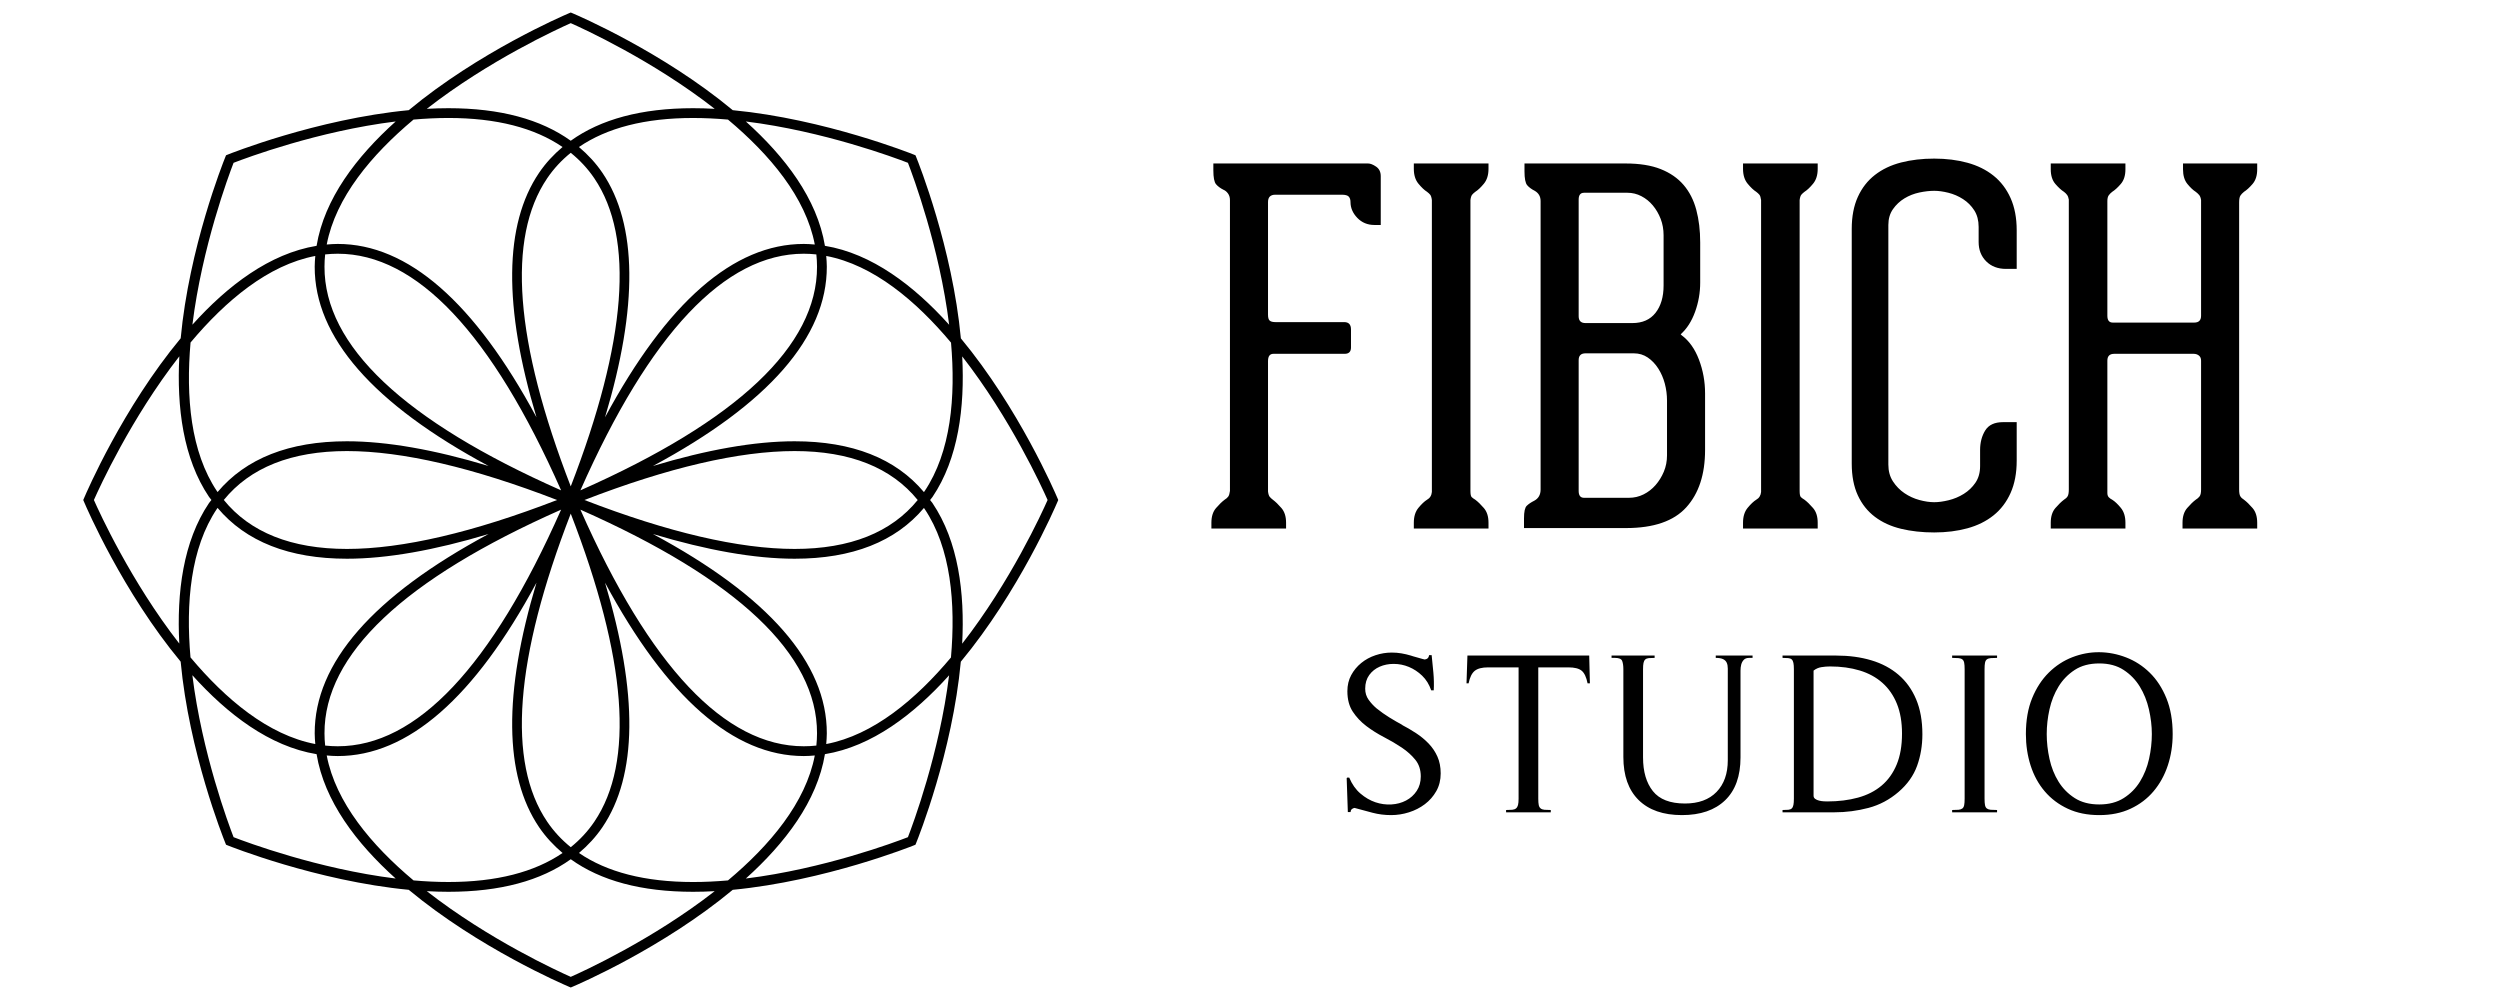 <?xml version="1.0" encoding="UTF-8" standalone="no"?><!-- Generator: Gravit.io --><svg xmlns="http://www.w3.org/2000/svg" xmlns:xlink="http://www.w3.org/1999/xlink" style="isolation:isolate" viewBox="0 0 200 80" width="200pt" height="80pt"><path d=" M 173.814 58.725 L 173.814 58.725 L 173.814 58.725 Q 173.814 57.095 173.314 55.863 L 173.314 55.863 L 173.314 55.863 Q 172.814 54.631 171.98 53.816 L 171.98 53.816 L 171.98 53.816 Q 171.147 53.001 170.091 52.594 L 170.091 52.594 L 170.091 52.594 Q 169.035 52.186 167.942 52.177 L 167.942 52.177 L 167.942 52.177 Q 166.85 52.168 165.794 52.575 L 165.794 52.575 L 165.794 52.575 Q 164.738 52.983 163.904 53.807 L 163.904 53.807 L 163.904 53.807 Q 163.071 54.631 162.571 55.854 L 162.571 55.854 L 162.571 55.854 Q 162.071 57.076 162.071 58.725 L 162.071 58.725 L 162.071 58.725 Q 162.071 60.058 162.45 61.244 L 162.45 61.244 L 162.45 61.244 Q 162.83 62.429 163.58 63.309 L 163.58 63.309 L 163.58 63.309 Q 164.33 64.189 165.423 64.698 L 165.423 64.698 L 165.423 64.698 Q 166.516 65.208 167.942 65.208 L 167.942 65.208 L 167.942 65.208 Q 169.35 65.208 170.443 64.698 L 170.443 64.698 L 170.443 64.698 Q 171.536 64.189 172.286 63.3 L 172.286 63.3 L 172.286 63.3 Q 173.036 62.411 173.425 61.234 L 173.425 61.234 L 173.425 61.234 Q 173.814 60.058 173.814 58.725 Z  M 172.147 58.725 L 172.147 58.725 L 172.147 58.725 Q 172.147 59.706 171.925 60.707 L 171.925 60.707 L 171.925 60.707 Q 171.702 61.707 171.202 62.522 L 171.202 62.522 L 171.202 62.522 Q 170.702 63.337 169.897 63.846 L 169.897 63.846 L 169.897 63.846 Q 169.091 64.356 167.942 64.356 L 167.942 64.356 L 167.942 64.356 Q 166.775 64.356 165.979 63.846 L 165.979 63.846 L 165.979 63.846 Q 165.182 63.337 164.682 62.531 L 164.682 62.531 L 164.682 62.531 Q 164.182 61.725 163.96 60.716 L 163.96 60.716 L 163.96 60.716 Q 163.738 59.706 163.738 58.725 L 163.738 58.725 L 163.738 58.725 Q 163.738 57.743 163.96 56.743 L 163.96 56.743 L 163.96 56.743 Q 164.182 55.742 164.682 54.927 L 164.682 54.927 L 164.682 54.927 Q 165.182 54.112 165.979 53.594 L 165.979 53.594 L 165.979 53.594 Q 166.775 53.075 167.942 53.075 L 167.942 53.075 L 167.942 53.075 Q 169.091 53.075 169.887 53.594 L 169.887 53.594 L 169.887 53.594 Q 170.684 54.112 171.184 54.927 L 171.184 54.927 L 171.184 54.927 Q 171.684 55.742 171.915 56.752 L 171.915 56.752 L 171.915 56.752 Q 172.147 57.761 172.147 58.725 Z  M 108.364 64.633 L 108.364 64.633 L 108.364 64.633 Q 109.105 64.837 109.809 65.022 L 109.809 65.022 L 109.809 65.022 Q 110.513 65.208 111.291 65.208 L 111.291 65.208 L 111.291 65.208 Q 112.013 65.208 112.717 64.985 L 112.717 64.985 L 112.717 64.985 Q 113.421 64.763 113.986 64.337 L 113.986 64.337 L 113.986 64.337 Q 114.551 63.911 114.903 63.29 L 114.903 63.29 L 114.903 63.29 Q 115.255 62.67 115.255 61.874 L 115.255 61.874 L 115.255 61.874 Q 115.255 61.114 114.995 60.531 L 114.995 60.531 L 114.995 60.531 Q 114.736 59.947 114.291 59.484 L 114.291 59.484 L 114.291 59.484 Q 113.847 59.021 113.282 58.651 L 113.282 58.651 L 113.282 58.651 Q 112.717 58.28 112.106 57.965 L 112.106 57.965 L 112.235 58.021 L 112.235 58.021 Q 111.68 57.724 111.142 57.391 L 111.142 57.391 L 111.142 57.391 Q 110.605 57.058 110.124 56.669 L 110.124 56.669 L 110.124 56.669 Q 109.753 56.354 109.485 55.974 L 109.485 55.974 L 109.485 55.974 Q 109.216 55.594 109.216 55.094 L 109.216 55.094 L 109.216 55.094 Q 109.216 54.446 109.54 54.001 L 109.54 54.001 L 109.54 54.001 Q 109.864 53.557 110.374 53.335 L 110.374 53.335 L 110.374 53.335 Q 110.883 53.112 111.494 53.112 L 111.494 53.112 L 111.494 53.112 Q 112.124 53.112 112.708 53.353 L 112.708 53.353 L 112.708 53.353 Q 113.291 53.594 113.773 54.057 L 113.773 54.057 L 113.773 54.057 Q 114.254 54.52 114.495 55.224 L 114.495 55.224 L 114.699 55.224 L 114.699 55.224 Q 114.736 54.539 114.671 53.816 L 114.671 53.816 L 114.671 53.816 Q 114.606 53.094 114.532 52.408 L 114.532 52.408 L 114.328 52.408 L 114.328 52.408 Q 114.291 52.723 113.976 52.76 L 113.976 52.76 L 113.976 52.76 Q 113.958 52.76 113.791 52.714 L 113.791 52.714 L 113.791 52.714 Q 113.625 52.668 113.43 52.612 L 113.43 52.612 L 113.43 52.612 Q 113.236 52.557 113.069 52.51 L 113.069 52.51 L 113.069 52.51 Q 112.902 52.464 112.865 52.445 L 112.865 52.445 L 112.865 52.445 Q 112.495 52.334 112.115 52.269 L 112.115 52.269 L 112.115 52.269 Q 111.735 52.205 111.346 52.205 L 111.346 52.205 L 111.346 52.205 Q 110.679 52.205 110.04 52.418 L 110.04 52.418 L 110.04 52.418 Q 109.401 52.631 108.901 53.038 L 108.901 53.038 L 108.901 53.038 Q 108.401 53.446 108.096 54.011 L 108.096 54.011 L 108.096 54.011 Q 107.79 54.576 107.79 55.298 L 107.79 55.298 L 107.79 55.298 Q 107.79 56.28 108.225 56.937 L 108.225 56.937 L 108.225 56.937 Q 108.66 57.595 109.309 58.086 L 109.309 58.086 L 109.309 58.086 Q 109.957 58.576 110.726 58.975 L 110.726 58.975 L 110.726 58.975 Q 111.494 59.373 112.143 59.808 L 112.143 59.808 L 112.143 59.808 Q 112.791 60.244 113.226 60.781 L 113.226 60.781 L 113.226 60.781 Q 113.662 61.318 113.662 62.114 L 113.662 62.114 L 113.662 62.114 Q 113.662 62.781 113.337 63.272 L 113.337 63.272 L 113.337 63.272 Q 113.013 63.763 112.485 64.041 L 112.485 64.041 L 112.485 64.041 Q 111.957 64.319 111.309 64.356 L 111.309 64.356 L 111.309 64.356 Q 110.661 64.393 110.031 64.18 L 110.031 64.18 L 110.031 64.18 Q 109.401 63.967 108.836 63.485 L 108.836 63.485 L 108.836 63.485 Q 108.271 63.003 107.938 62.207 L 107.938 62.207 L 107.771 62.207 L 107.734 62.262 L 107.827 64.967 L 108.049 64.967 L 108.049 64.967 Q 108.049 64.819 108.142 64.735 L 108.142 64.735 L 108.142 64.735 Q 108.234 64.652 108.364 64.633 Z  M 127.007 54.668 L 127.192 54.668 L 127.137 52.445 L 117.394 52.445 L 117.32 54.668 L 117.487 54.668 L 117.487 54.668 Q 117.635 53.946 117.977 53.668 L 117.977 53.668 L 117.977 53.668 Q 118.32 53.39 119.042 53.39 L 119.042 53.39 L 121.487 53.39 L 121.487 63.892 L 121.487 63.892 Q 121.487 64.226 121.441 64.402 L 121.441 64.402 L 121.441 64.402 Q 121.395 64.578 121.284 64.67 L 121.284 64.67 L 121.284 64.67 Q 121.173 64.763 120.978 64.782 L 120.978 64.782 L 120.978 64.782 Q 120.784 64.8 120.487 64.8 L 120.487 64.8 L 120.487 64.985 L 124.062 64.985 L 124.062 64.8 L 124.062 64.8 Q 123.747 64.8 123.553 64.782 L 123.553 64.782 L 123.553 64.782 Q 123.358 64.763 123.247 64.67 L 123.247 64.67 L 123.247 64.67 Q 123.136 64.578 123.099 64.402 L 123.099 64.402 L 123.099 64.402 Q 123.062 64.226 123.062 63.892 L 123.062 63.892 L 123.062 53.39 L 125.47 53.39 L 125.47 53.39 Q 126.211 53.39 126.535 53.659 L 126.535 53.659 L 126.535 53.659 Q 126.859 53.927 127.007 54.668 L 127.007 54.668 L 127.007 54.668 Z  M 139.927 52.631 L 140.205 52.631 L 140.205 52.445 L 137.26 52.445 L 137.26 52.631 L 137.26 52.631 Q 137.648 52.631 137.852 52.733 L 137.852 52.733 L 137.852 52.733 Q 138.056 52.834 138.139 53.02 L 138.139 53.02 L 138.139 53.02 Q 138.223 53.205 138.223 53.483 L 138.223 53.483 L 138.223 53.483 Q 138.223 53.761 138.223 54.112 L 138.223 54.112 L 138.223 60.818 L 138.223 60.818 Q 138.223 62.429 137.324 63.355 L 137.324 63.355 L 137.324 63.355 Q 136.426 64.281 134.796 64.281 L 134.796 64.281 L 134.796 64.281 Q 133.018 64.281 132.231 63.29 L 132.231 63.29 L 132.231 63.29 Q 131.443 62.3 131.443 60.595 L 131.443 60.595 L 131.443 53.538 L 131.443 53.538 Q 131.443 53.223 131.48 53.038 L 131.48 53.038 L 131.48 53.038 Q 131.517 52.853 131.619 52.76 L 131.619 52.76 L 131.619 52.76 Q 131.721 52.668 131.897 52.649 L 131.897 52.649 L 131.897 52.649 Q 132.073 52.631 132.37 52.631 L 132.37 52.631 L 132.37 52.445 L 128.924 52.445 L 128.924 52.631 L 129.202 52.631 L 129.202 52.631 Q 129.684 52.631 129.776 52.881 L 129.776 52.881 L 129.776 52.881 Q 129.869 53.131 129.869 53.538 L 129.869 53.538 L 129.869 60.558 L 129.869 60.558 Q 129.869 62.8 131.091 64.004 L 131.091 64.004 L 131.091 64.004 Q 132.314 65.208 134.555 65.208 L 134.555 65.208 L 134.555 65.208 Q 136.778 65.208 138.01 64.022 L 138.01 64.022 L 138.01 64.022 Q 139.241 62.837 139.241 60.595 L 139.241 60.595 L 139.241 54.112 L 139.241 54.112 Q 139.241 53.909 139.241 53.649 L 139.241 53.649 L 139.241 53.649 Q 139.241 53.39 139.297 53.168 L 139.297 53.168 L 139.297 53.168 Q 139.353 52.946 139.501 52.788 L 139.501 52.788 L 139.501 52.788 Q 139.649 52.631 139.927 52.631 L 139.927 52.631 L 139.927 52.631 Z  M 142.603 64.8 L 142.603 64.985 L 146.752 64.985 L 146.752 64.985 Q 148.142 64.985 149.475 64.633 L 149.475 64.633 L 149.475 64.633 Q 150.809 64.281 151.883 63.355 L 151.883 63.355 L 151.883 63.355 Q 152.939 62.448 153.365 61.272 L 153.365 61.272 L 153.365 61.272 Q 153.791 60.095 153.791 58.743 L 153.791 58.743 L 153.791 58.743 Q 153.791 57.132 153.291 55.946 L 153.291 55.946 L 153.291 55.946 Q 152.791 54.761 151.883 53.983 L 151.883 53.983 L 151.883 53.983 Q 150.976 53.205 149.707 52.825 L 149.707 52.825 L 149.707 52.825 Q 148.438 52.445 146.901 52.445 L 146.901 52.445 L 142.603 52.445 L 142.603 52.631 L 142.603 52.631 Q 142.881 52.631 143.066 52.649 L 143.066 52.649 L 143.066 52.649 Q 143.252 52.668 143.344 52.76 L 143.344 52.76 L 143.344 52.76 Q 143.437 52.853 143.474 53.038 L 143.474 53.038 L 143.474 53.038 Q 143.511 53.223 143.511 53.538 L 143.511 53.538 L 143.511 63.892 L 143.511 63.892 Q 143.511 64.207 143.474 64.393 L 143.474 64.393 L 143.474 64.393 Q 143.437 64.578 143.344 64.67 L 143.344 64.67 L 143.344 64.67 Q 143.252 64.763 143.066 64.782 L 143.066 64.782 L 143.066 64.782 Q 142.881 64.8 142.603 64.8 L 142.603 64.8 L 142.603 64.8 Z  M 145.085 63.652 L 145.085 53.649 L 145.085 53.649 Q 145.363 53.427 145.715 53.372 L 145.715 53.372 L 145.715 53.372 Q 146.067 53.316 146.4 53.316 L 146.4 53.316 L 146.4 53.316 Q 147.716 53.316 148.781 53.64 L 148.781 53.64 L 148.781 53.64 Q 149.846 53.964 150.596 54.631 L 150.596 54.631 L 150.596 54.631 Q 151.346 55.298 151.754 56.307 L 151.754 56.307 L 151.754 56.307 Q 152.161 57.317 152.161 58.688 L 152.161 58.688 L 152.161 58.688 Q 152.161 60.132 151.735 61.16 L 151.735 61.16 L 151.735 61.16 Q 151.309 62.188 150.531 62.846 L 150.531 62.846 L 150.531 62.846 Q 149.753 63.504 148.642 63.809 L 148.642 63.809 L 148.642 63.809 Q 147.53 64.115 146.178 64.115 L 146.178 64.115 L 146.178 64.115 Q 146.086 64.115 145.9 64.105 L 145.9 64.105 L 145.9 64.105 Q 145.715 64.096 145.53 64.05 L 145.53 64.05 L 145.53 64.05 Q 145.345 64.004 145.215 63.911 L 145.215 63.911 L 145.215 63.911 Q 145.085 63.818 145.085 63.652 L 145.085 63.652 L 145.085 63.652 Z  M 156.171 64.985 L 159.765 64.985 L 159.765 64.8 L 159.765 64.8 Q 159.45 64.8 159.255 64.782 L 159.255 64.782 L 159.255 64.782 Q 159.061 64.763 158.95 64.68 L 158.95 64.68 L 158.95 64.68 Q 158.838 64.596 158.801 64.411 L 158.801 64.411 L 158.801 64.411 Q 158.764 64.226 158.764 63.892 L 158.764 63.892 L 158.764 53.538 L 158.764 53.538 Q 158.764 53.205 158.801 53.02 L 158.801 53.02 L 158.801 53.02 Q 158.838 52.834 158.95 52.751 L 158.95 52.751 L 158.95 52.751 Q 159.061 52.668 159.255 52.649 L 159.255 52.649 L 159.255 52.649 Q 159.45 52.631 159.765 52.631 L 159.765 52.631 L 159.765 52.445 L 156.171 52.445 L 156.171 52.631 L 156.171 52.631 Q 156.486 52.631 156.681 52.649 L 156.681 52.649 L 156.681 52.649 Q 156.875 52.668 156.986 52.751 L 156.986 52.751 L 156.986 52.751 Q 157.097 52.834 157.134 53.02 L 157.134 53.02 L 157.134 53.02 Q 157.171 53.205 157.171 53.538 L 157.171 53.538 L 157.171 63.892 L 157.171 63.892 Q 157.171 64.226 157.134 64.411 L 157.134 64.411 L 157.134 64.411 Q 157.097 64.596 156.986 64.68 L 156.986 64.68 L 156.986 64.68 Q 156.875 64.763 156.681 64.782 L 156.681 64.782 L 156.681 64.782 Q 156.486 64.8 156.171 64.8 L 156.171 64.8 L 156.171 64.985 L 156.171 64.985 Z " fill="rgb(0,0,0)"/><clipPath id="_clipPath_Zj6TENBWsOZospzqsWmvy024rlmEZdKs"><path d=" M 0 0 L 250 0 L 250 80 L 0 80 L 0 0 Z " fill="rgb(255,255,255)"/></clipPath><g clip-path="url(#_clipPath_Zj6TENBWsOZospzqsWmvy024rlmEZdKs)"><path d=" M 76.974 51.495 C 77.19 47.414 76.668 43.317 74.599 40.247 C 74.541 40.161 74.469 40.087 74.408 40.002 C 74.471 39.915 74.543 39.841 74.604 39.751 C 76.67 36.684 77.192 32.59 76.977 28.512 C 80.841 33.47 83.373 39.014 83.808 40 C 83.373 40.987 80.84 46.536 76.974 51.495 Z  M 72.634 66.974 C 71.628 67.365 65.9 69.51 59.667 70.282 C 62.797 67.47 65.377 64.094 65.994 60.333 C 69.746 59.72 73.119 57.147 75.928 54.024 C 75.155 60.26 73.023 65.97 72.634 66.974 Z  M 45.66 78.148 C 44.672 77.711 39.107 75.17 34.143 71.293 C 34.721 71.325 35.299 71.344 35.873 71.344 L 35.874 71.344 C 40.008 71.344 43.271 70.458 45.662 68.739 C 48.051 70.458 51.313 71.344 55.447 71.344 L 55.449 71.344 C 56.022 71.344 56.6 71.326 57.177 71.293 C 52.213 75.17 46.649 77.711 45.66 78.148 Z  M 18.686 66.974 C 18.296 65.97 16.162 60.256 15.388 54.016 C 18.199 57.142 21.572 59.717 25.327 60.333 C 25.943 64.093 28.522 67.469 31.653 70.282 C 25.419 69.509 19.691 67.364 18.686 66.974 Z  M 7.512 40 C 7.948 39.013 10.48 33.464 14.347 28.505 C 14.131 32.585 14.653 36.682 16.721 39.75 C 16.78 39.838 16.852 39.912 16.913 39.997 C 16.85 40.085 16.777 40.16 16.717 40.249 C 14.651 43.316 14.129 47.409 14.344 51.487 C 10.479 46.53 7.948 40.986 7.512 40 Z  M 18.686 13.025 C 19.691 12.635 25.418 10.491 31.654 9.718 C 28.523 12.53 25.943 15.907 25.327 19.666 C 21.574 20.282 18.202 22.853 15.392 25.976 C 16.166 19.74 18.297 14.03 18.686 13.025 Z  M 45.66 1.852 C 46.649 2.289 52.214 4.83 57.177 8.707 C 56.6 8.674 56.021 8.656 55.447 8.656 C 51.313 8.656 48.05 9.542 45.66 11.26 C 43.269 9.542 40.007 8.656 35.873 8.656 C 35.299 8.656 34.721 8.674 34.143 8.706 C 39.107 4.83 44.672 2.289 45.66 1.852 Z  M 63.569 43.915 L 63.567 43.915 C 59.114 43.914 53.454 42.588 46.755 40 C 53.456 37.411 59.116 36.085 63.567 36.085 C 68.016 36.085 71.314 37.412 73.417 40.002 C 71.314 42.588 68.016 43.915 63.569 43.915 Z  M 64.303 59.701 C 57.993 59.701 51.984 53.323 46.432 40.772 C 59.001 46.332 65.38 52.349 65.362 58.668 C 65.361 58.997 65.343 59.322 65.308 59.646 C 64.975 59.683 64.641 59.701 64.303 59.701 Z  M 48.192 66.179 C 50.998 62.04 51.061 55.474 48.402 46.614 C 53.353 55.816 58.686 60.483 64.303 60.484 L 64.304 60.484 C 64.599 60.484 64.891 60.464 65.183 60.438 C 64.463 64.214 61.585 67.628 58.238 70.433 C 57.308 70.514 56.373 70.561 55.449 70.561 L 55.447 70.561 C 51.6 70.56 48.558 69.769 46.318 68.239 C 47.032 67.636 47.665 66.957 48.192 66.179 Z  M 43.777 65.738 C 40.541 60.966 41.183 52.669 45.66 41.089 C 50.139 52.67 50.78 60.967 47.545 65.739 C 47.02 66.513 46.389 67.189 45.661 67.776 C 44.933 67.188 44.301 66.511 43.777 65.738 Z  M 27.018 60.484 L 27.021 60.484 C 32.635 60.484 37.967 55.817 42.919 46.614 C 40.26 55.473 40.323 62.038 43.128 66.178 C 43.657 66.956 44.291 67.635 45.005 68.239 C 42.764 69.769 39.722 70.56 35.874 70.56 L 35.873 70.56 C 34.948 70.56 34.013 70.514 33.081 70.432 C 29.735 67.627 26.857 64.214 26.138 60.438 C 26.43 60.464 26.722 60.484 27.018 60.484 Z  M 25.959 58.668 C 25.941 52.349 32.319 46.332 44.889 40.772 C 39.336 53.324 33.328 59.702 27.021 59.701 L 27.018 59.701 C 26.68 59.701 26.345 59.682 26.012 59.645 C 25.978 59.322 25.959 58.996 25.959 58.668 Z  M 27.753 36.085 C 32.205 36.085 37.865 37.411 44.566 40 C 37.865 42.589 32.206 43.915 27.756 43.915 L 27.754 43.915 C 23.305 43.914 20.007 42.587 17.904 39.997 C 20.007 37.412 23.306 36.085 27.753 36.085 Z  M 27.018 20.298 C 33.327 20.298 39.336 26.676 44.889 39.228 C 32.319 33.667 25.941 27.651 25.959 21.332 C 25.959 21.003 25.978 20.677 26.012 20.353 C 26.345 20.318 26.68 20.298 27.018 20.298 Z  M 43.128 13.821 C 40.322 17.96 40.26 24.527 42.919 33.386 C 37.967 24.183 32.634 19.515 27.018 19.515 C 26.722 19.515 26.43 19.537 26.138 19.561 C 26.857 15.786 29.736 12.372 33.082 9.566 C 34.013 9.486 34.948 9.438 35.873 9.438 C 39.721 9.438 42.763 10.23 45.003 11.761 C 44.289 12.364 43.656 13.043 43.128 13.821 Z  M 47.543 14.261 C 50.779 19.034 50.138 27.33 45.66 38.912 C 41.182 27.329 40.541 19.033 43.776 14.261 C 44.3 13.488 44.932 12.811 45.66 12.224 C 46.387 12.811 47.019 13.488 47.543 14.261 Z  M 64.303 19.515 C 58.686 19.515 53.353 24.183 48.401 33.387 C 51.061 24.527 50.997 17.961 48.191 13.822 C 47.663 13.043 47.03 12.365 46.315 11.761 C 48.557 10.23 51.599 9.439 55.447 9.439 C 56.372 9.439 57.308 9.486 58.239 9.567 C 61.585 12.373 64.464 15.786 65.183 19.561 C 64.891 19.537 64.599 19.515 64.303 19.515 Z  M 65.362 21.332 C 65.38 27.651 59.001 33.667 46.432 39.228 C 51.984 26.676 57.994 20.298 64.303 20.298 C 64.641 20.298 64.975 20.318 65.308 20.353 C 65.343 20.677 65.361 21.003 65.362 21.332 Z  M 17.37 39.314 C 15.237 36.146 14.866 31.724 15.244 27.401 C 18.045 24.062 21.453 21.193 25.223 20.476 C 25.198 20.76 25.177 21.042 25.176 21.329 C 25.16 26.963 29.84 32.312 39.086 37.279 C 34.755 35.975 30.952 35.302 27.753 35.302 C 23.132 35.302 19.667 36.676 17.408 39.362 C 17.396 39.345 17.382 39.331 17.37 39.314 Z  M 17.366 40.687 C 17.379 40.668 17.395 40.652 17.408 40.634 C 19.666 43.322 23.132 44.697 27.753 44.698 L 27.756 44.698 C 30.953 44.698 34.756 44.024 39.085 42.721 C 29.84 47.687 25.16 53.037 25.176 58.671 C 25.177 58.957 25.198 59.24 25.223 59.523 C 21.452 58.805 18.042 55.932 15.239 52.591 C 14.862 48.27 15.233 43.852 17.366 40.687 Z  M 73.95 40.684 C 76.084 43.851 76.455 48.275 76.077 52.599 C 73.275 55.938 69.868 58.807 66.098 59.523 C 66.122 59.241 66.144 58.958 66.145 58.671 C 66.161 53.037 61.48 47.687 52.235 42.721 C 56.564 44.024 60.368 44.697 63.567 44.698 L 63.569 44.698 C 68.189 44.698 71.655 43.324 73.913 40.638 C 73.925 40.654 73.939 40.668 73.95 40.684 Z  M 73.954 39.314 C 73.942 39.333 73.926 39.348 73.913 39.366 C 71.655 36.678 68.189 35.302 63.567 35.302 C 60.369 35.302 56.565 35.975 52.235 37.279 C 61.48 32.312 66.161 26.963 66.145 21.329 C 66.144 21.042 66.122 20.76 66.098 20.476 C 69.868 21.194 73.278 24.067 76.082 27.409 C 76.458 31.729 76.087 36.148 73.954 39.314 Z  M 72.635 13.025 C 73.024 14.03 75.159 19.743 75.932 25.982 C 73.121 22.856 69.748 20.282 65.994 19.666 C 65.377 15.907 62.798 12.531 59.667 9.718 C 65.901 10.491 71.63 12.636 72.635 13.025 Z  M 84.66 40 L 84.596 39.848 C 84.392 39.367 81.501 32.652 76.869 27.068 C 76.195 19.83 73.485 13.032 73.3 12.576 L 73.238 12.423 L 73.084 12.36 C 73.004 12.328 65.995 9.519 58.62 8.814 C 53.031 4.168 46.293 1.268 45.813 1.064 L 45.66 1 L 45.508 1.064 C 45.028 1.268 38.29 4.168 32.701 8.814 C 25.325 9.518 18.317 12.328 18.237 12.36 L 18.083 12.423 L 18.021 12.576 C 17.837 13.032 15.129 19.827 14.455 27.063 C 9.821 32.648 6.928 39.367 6.725 39.848 L 6.66 40 L 6.725 40.153 C 6.928 40.633 9.82 47.348 14.452 52.931 C 15.125 60.169 17.836 66.968 18.021 67.424 L 18.083 67.577 L 18.237 67.64 C 18.317 67.672 25.325 70.481 32.7 71.185 C 38.289 75.832 45.028 78.731 45.508 78.935 L 45.66 79 L 45.813 78.935 C 46.293 78.731 53.03 75.832 58.62 71.185 C 65.995 70.482 73.004 67.672 73.083 67.64 L 73.237 67.577 L 73.299 67.424 C 73.484 66.968 76.191 60.173 76.865 52.937 C 81.5 47.351 84.392 40.633 84.596 40.153 L 84.66 40 Z " fill="rgb(0,0,0)"/></g><path d=" M 109.445 13.078 L 109.445 13.078 L 109.445 13.078 Q 109.719 13.078 110.09 13.332 L 110.09 13.332 L 110.09 13.332 Q 110.46 13.586 110.46 14.093 L 110.46 14.093 L 110.46 17.998 L 109.953 17.998 L 109.953 17.998 Q 109.133 17.998 108.586 17.432 L 108.586 17.432 L 108.586 17.432 Q 108.04 16.865 108.04 16.163 L 108.04 16.163 L 108.04 16.163 Q 108.04 15.889 107.903 15.733 L 107.903 15.733 L 107.903 15.733 Q 107.766 15.577 107.337 15.577 L 107.337 15.577 L 102.027 15.577 L 102.027 15.577 Q 101.441 15.577 101.441 16.163 L 101.441 16.163 L 101.441 25.182 L 101.441 25.182 Q 101.441 25.534 101.578 25.651 L 101.578 25.651 L 101.578 25.651 Q 101.714 25.768 102.027 25.768 L 102.027 25.768 L 107.532 25.768 L 107.532 25.768 Q 108.079 25.768 108.079 26.353 L 108.079 26.353 L 108.079 27.798 L 108.079 27.798 Q 108.079 28.306 107.571 28.306 L 107.571 28.306 L 101.871 28.306 L 101.871 28.306 Q 101.441 28.306 101.441 28.891 L 101.441 28.891 L 101.441 39.317 L 101.441 39.317 Q 101.48 39.629 101.578 39.746 L 101.578 39.746 L 101.578 39.746 Q 101.675 39.863 101.831 39.98 L 101.831 39.98 L 101.831 39.98 Q 102.144 40.215 102.515 40.644 L 102.515 40.644 L 102.515 40.644 Q 102.886 41.074 102.886 41.815 L 102.886 41.815 L 102.886 42.284 L 96.912 42.284 L 96.912 41.815 L 96.912 41.815 Q 96.912 41.074 97.283 40.644 L 97.283 40.644 L 97.283 40.644 Q 97.654 40.215 97.966 39.98 L 97.966 39.98 L 97.966 39.98 Q 98.161 39.863 98.259 39.726 L 98.259 39.726 L 98.259 39.726 Q 98.356 39.59 98.396 39.277 L 98.396 39.277 L 98.396 16.006 L 98.396 16.006 Q 98.396 15.694 98.239 15.479 L 98.239 15.479 L 98.239 15.479 Q 98.083 15.265 97.888 15.187 L 97.888 15.187 L 97.888 15.187 Q 97.497 14.991 97.283 14.738 L 97.283 14.738 L 97.283 14.738 Q 97.068 14.484 97.068 13.625 L 97.068 13.625 L 97.068 13.078 L 109.445 13.078 L 109.445 13.078 Z  M 118.026 39.98 L 118.026 39.98 L 118.026 39.98 Q 118.338 40.215 118.709 40.644 L 118.709 40.644 L 118.709 40.644 Q 119.08 41.074 119.08 41.815 L 119.08 41.815 L 119.08 42.284 L 113.106 42.284 L 113.106 41.815 L 113.106 41.815 Q 113.106 41.074 113.477 40.625 L 113.477 40.625 L 113.477 40.625 Q 113.848 40.176 114.16 39.98 L 114.16 39.98 L 114.16 39.98 Q 114.511 39.785 114.55 39.356 L 114.55 39.356 L 114.55 16.006 L 114.55 16.006 Q 114.511 15.694 114.414 15.577 L 114.414 15.577 L 114.414 15.577 Q 114.316 15.46 114.16 15.343 L 114.16 15.343 L 114.16 15.343 Q 113.848 15.147 113.477 14.698 L 113.477 14.698 L 113.477 14.698 Q 113.106 14.249 113.106 13.508 L 113.106 13.508 L 113.106 13.078 L 113.223 13.078 L 118.963 13.078 L 119.08 13.078 L 119.08 13.508 L 119.08 13.508 Q 119.08 14.249 118.709 14.698 L 118.709 14.698 L 118.709 14.698 Q 118.338 15.147 118.026 15.343 L 118.026 15.343 L 118.026 15.343 Q 117.869 15.46 117.772 15.577 L 117.772 15.577 L 117.772 15.577 Q 117.674 15.694 117.635 16.006 L 117.635 16.006 L 117.635 39.277 L 117.635 39.277 Q 117.635 39.668 117.733 39.766 L 117.733 39.766 L 117.733 39.766 Q 117.83 39.863 118.026 39.98 Z  M 134.454 26.744 L 134.532 26.822 L 134.532 26.822 Q 135.43 27.486 135.918 28.774 L 135.918 28.774 L 135.918 28.774 Q 136.406 30.063 136.406 31.468 L 136.406 31.468 L 136.406 35.998 L 136.406 35.998 Q 136.406 38.926 134.903 40.585 L 134.903 40.585 L 134.903 40.585 Q 133.4 42.245 130.081 42.245 L 130.081 42.245 L 121.92 42.245 L 121.92 41.464 L 121.92 41.464 Q 121.92 40.683 122.135 40.468 L 122.135 40.468 L 122.135 40.468 Q 122.35 40.254 122.74 40.058 L 122.74 40.058 L 122.74 40.058 Q 123.248 39.785 123.248 39.16 L 123.248 39.16 L 123.248 16.085 L 123.248 16.085 Q 123.248 15.538 122.779 15.265 L 122.779 15.265 L 122.779 15.265 Q 122.389 15.069 122.174 14.816 L 122.174 14.816 L 122.174 14.816 Q 121.959 14.562 121.959 13.703 L 121.959 13.703 L 121.959 13.078 L 130.042 13.078 L 130.042 13.078 Q 131.721 13.078 132.853 13.527 L 132.853 13.527 L 132.853 13.527 Q 133.985 13.976 134.688 14.796 L 134.688 14.796 L 134.688 14.796 Q 135.391 15.616 135.703 16.787 L 135.703 16.787 L 135.703 16.787 Q 136.016 17.959 136.016 19.403 L 136.016 19.403 L 136.016 22.605 L 136.016 22.605 Q 136.016 23.816 135.606 24.948 L 135.606 24.948 L 135.606 24.948 Q 135.196 26.08 134.454 26.744 L 134.454 26.744 L 134.454 26.744 Z  M 126.293 15.967 L 126.293 25.299 L 126.293 25.299 Q 126.293 25.846 126.84 25.846 L 126.84 25.846 L 130.588 25.846 L 130.588 25.846 Q 131.799 25.846 132.443 25.026 L 132.443 25.026 L 132.443 25.026 Q 133.087 24.206 133.087 22.839 L 133.087 22.839 L 133.087 18.818 L 133.087 18.818 Q 133.087 18.115 132.853 17.51 L 132.853 17.51 L 132.853 17.51 Q 132.619 16.905 132.228 16.436 L 132.228 16.436 L 132.228 16.436 Q 131.838 15.967 131.311 15.694 L 131.311 15.694 L 131.311 15.694 Q 130.784 15.421 130.198 15.421 L 130.198 15.421 L 126.723 15.421 L 126.723 15.421 Q 126.293 15.421 126.293 15.967 L 126.293 15.967 L 126.293 15.967 Z  M 133.361 36.427 L 133.361 32.054 L 133.361 32.054 Q 133.361 31.351 133.185 30.688 L 133.185 30.688 L 133.185 30.688 Q 133.009 30.024 132.658 29.477 L 132.658 29.477 L 132.658 29.477 Q 132.306 28.93 131.818 28.599 L 131.818 28.599 L 131.818 28.599 Q 131.33 28.267 130.705 28.267 L 130.705 28.267 L 126.84 28.267 L 126.84 28.267 Q 126.293 28.267 126.293 28.813 L 126.293 28.813 L 126.293 39.277 L 126.293 39.277 Q 126.293 39.824 126.723 39.824 L 126.723 39.824 L 130.315 39.824 L 130.315 39.824 Q 130.94 39.824 131.486 39.551 L 131.486 39.551 L 131.486 39.551 Q 132.033 39.277 132.443 38.809 L 132.443 38.809 L 132.443 38.809 Q 132.853 38.34 133.107 37.735 L 133.107 37.735 L 133.107 37.735 Q 133.361 37.13 133.361 36.427 L 133.361 36.427 L 133.361 36.427 Z  M 144.362 39.98 L 144.362 39.98 L 144.362 39.98 Q 144.674 40.215 145.045 40.644 L 145.045 40.644 L 145.045 40.644 Q 145.416 41.074 145.416 41.815 L 145.416 41.815 L 145.416 42.284 L 139.442 42.284 L 139.442 41.815 L 139.442 41.815 Q 139.442 41.074 139.813 40.625 L 139.813 40.625 L 139.813 40.625 Q 140.184 40.176 140.496 39.98 L 140.496 39.98 L 140.496 39.98 Q 140.847 39.785 140.887 39.356 L 140.887 39.356 L 140.887 16.006 L 140.887 16.006 Q 140.847 15.694 140.75 15.577 L 140.75 15.577 L 140.75 15.577 Q 140.652 15.46 140.496 15.343 L 140.496 15.343 L 140.496 15.343 Q 140.184 15.147 139.813 14.698 L 139.813 14.698 L 139.813 14.698 Q 139.442 14.249 139.442 13.508 L 139.442 13.508 L 139.442 13.078 L 139.559 13.078 L 145.299 13.078 L 145.416 13.078 L 145.416 13.508 L 145.416 13.508 Q 145.416 14.249 145.045 14.698 L 145.045 14.698 L 145.045 14.698 Q 144.674 15.147 144.362 15.343 L 144.362 15.343 L 144.362 15.343 Q 144.205 15.46 144.108 15.577 L 144.108 15.577 L 144.108 15.577 Q 144.01 15.694 143.971 16.006 L 143.971 16.006 L 143.971 39.277 L 143.971 39.277 Q 143.971 39.668 144.069 39.766 L 144.069 39.766 L 144.069 39.766 Q 144.166 39.863 144.362 39.98 Z  M 154.738 42.596 L 154.738 42.596 L 154.738 42.596 Q 153.293 42.596 152.083 42.303 L 152.083 42.303 L 152.083 42.303 Q 150.872 42.011 149.994 41.347 L 149.994 41.347 L 149.994 41.347 Q 149.115 40.683 148.627 39.629 L 148.627 39.629 L 148.627 39.629 Q 148.139 38.575 148.139 37.091 L 148.139 37.091 L 148.139 18.31 L 148.139 18.31 Q 148.139 16.826 148.627 15.753 L 148.627 15.753 L 148.627 15.753 Q 149.115 14.679 149.994 13.996 L 149.994 13.996 L 149.994 13.996 Q 150.872 13.312 152.083 13 L 152.083 13 L 152.083 13 Q 153.293 12.688 154.738 12.688 L 154.738 12.688 L 154.738 12.688 Q 156.183 12.688 157.393 13.02 L 157.393 13.02 L 157.393 13.02 Q 158.603 13.351 159.482 14.054 L 159.482 14.054 L 159.482 14.054 Q 160.36 14.757 160.848 15.85 L 160.848 15.85 L 160.848 15.85 Q 161.336 16.944 161.336 18.427 L 161.336 18.427 L 161.336 21.512 L 160.477 21.512 L 160.477 21.512 Q 159.501 21.512 158.896 20.907 L 158.896 20.907 L 158.896 20.907 Q 158.291 20.301 158.291 19.364 L 158.291 19.364 L 158.291 18.154 L 158.291 18.154 Q 158.291 17.373 157.94 16.826 L 157.94 16.826 L 157.94 16.826 Q 157.588 16.28 157.042 15.928 L 157.042 15.928 L 157.042 15.928 Q 156.495 15.577 155.87 15.421 L 155.87 15.421 L 155.87 15.421 Q 155.245 15.265 154.738 15.265 L 154.738 15.265 L 154.738 15.265 Q 154.191 15.265 153.547 15.401 L 153.547 15.401 L 153.547 15.401 Q 152.903 15.538 152.356 15.87 L 152.356 15.87 L 152.356 15.87 Q 151.809 16.202 151.439 16.729 L 151.439 16.729 L 151.439 16.729 Q 151.068 17.256 151.068 17.998 L 151.068 17.998 L 151.068 37.169 L 151.068 37.169 Q 151.068 37.95 151.439 38.516 L 151.439 38.516 L 151.439 38.516 Q 151.809 39.082 152.356 39.453 L 152.356 39.453 L 152.356 39.453 Q 152.903 39.824 153.547 40 L 153.547 40 L 153.547 40 Q 154.191 40.176 154.738 40.176 L 154.738 40.176 L 154.738 40.176 Q 155.245 40.176 155.89 40.019 L 155.89 40.019 L 155.89 40.019 Q 156.534 39.863 157.1 39.512 L 157.1 39.512 L 157.1 39.512 Q 157.666 39.16 158.037 38.614 L 158.037 38.614 L 158.037 38.614 Q 158.408 38.067 158.408 37.286 L 158.408 37.286 L 158.408 35.998 L 158.408 35.998 Q 158.408 35.1 158.818 34.436 L 158.818 34.436 L 158.818 34.436 Q 159.228 33.772 160.243 33.772 L 160.243 33.772 L 161.336 33.772 L 161.336 36.857 L 161.336 36.857 Q 161.336 38.34 160.848 39.434 L 160.848 39.434 L 160.848 39.434 Q 160.36 40.527 159.482 41.23 L 159.482 41.23 L 159.482 41.23 Q 158.603 41.933 157.393 42.264 L 157.393 42.264 L 157.393 42.264 Q 156.183 42.596 154.738 42.596 Z  M 179.131 16.436 L 179.131 39.16 L 179.131 39.16 Q 179.131 39.551 179.229 39.707 L 179.229 39.707 L 179.229 39.707 Q 179.327 39.863 179.522 39.98 L 179.522 39.98 L 179.522 39.98 Q 179.834 40.215 180.205 40.644 L 180.205 40.644 L 180.205 40.644 Q 180.576 41.074 180.576 41.815 L 180.576 41.815 L 180.576 42.284 L 174.602 42.284 L 174.602 41.815 L 174.602 41.815 Q 174.602 41.074 174.973 40.644 L 174.973 40.644 L 174.973 40.644 Q 175.344 40.215 175.656 39.98 L 175.656 39.98 L 175.656 39.98 Q 175.852 39.863 175.969 39.707 L 175.969 39.707 L 175.969 39.707 Q 176.086 39.551 176.086 39.16 L 176.086 39.16 L 176.086 28.852 L 176.086 28.852 Q 176.086 28.579 175.91 28.442 L 175.91 28.442 L 175.91 28.442 Q 175.734 28.306 175.5 28.306 L 175.5 28.306 L 169.136 28.306 L 169.136 28.306 Q 168.589 28.306 168.589 28.852 L 168.589 28.852 L 168.589 39.434 L 168.589 39.434 Q 168.589 39.668 168.706 39.785 L 168.706 39.785 L 168.706 39.785 Q 168.823 39.902 168.98 39.98 L 168.98 39.98 L 168.98 39.98 Q 169.292 40.176 169.663 40.625 L 169.663 40.625 L 169.663 40.625 Q 170.034 41.074 170.034 41.815 L 170.034 41.815 L 170.034 42.284 L 164.06 42.284 L 164.06 41.815 L 164.06 41.815 Q 164.06 41.074 164.431 40.644 L 164.431 40.644 L 164.431 40.644 Q 164.802 40.215 165.114 39.98 L 165.114 39.98 L 165.114 39.98 Q 165.309 39.863 165.407 39.707 L 165.407 39.707 L 165.407 39.707 Q 165.505 39.551 165.505 39.16 L 165.505 39.16 L 165.505 15.967 L 165.505 15.967 Q 165.466 15.733 165.368 15.597 L 165.368 15.597 L 165.368 15.597 Q 165.27 15.46 165.114 15.343 L 165.114 15.343 L 165.114 15.343 Q 164.802 15.147 164.431 14.718 L 164.431 14.718 L 164.431 14.718 Q 164.06 14.288 164.06 13.547 L 164.06 13.547 L 164.06 13.078 L 164.177 13.078 L 169.917 13.078 L 170.034 13.078 L 170.034 13.547 L 170.034 13.547 Q 170.034 14.288 169.663 14.718 L 169.663 14.718 L 169.663 14.718 Q 169.292 15.147 168.98 15.343 L 168.98 15.343 L 168.98 15.343 Q 168.823 15.46 168.706 15.616 L 168.706 15.616 L 168.706 15.616 Q 168.589 15.772 168.589 16.085 L 168.589 16.085 L 168.589 25.26 L 168.589 25.26 Q 168.589 25.807 169.019 25.807 L 169.019 25.807 L 175.539 25.807 L 175.539 25.807 Q 176.086 25.807 176.086 25.26 L 176.086 25.26 L 176.086 16.006 L 176.086 16.006 Q 176.047 15.733 175.93 15.597 L 175.93 15.597 L 175.93 15.597 Q 175.813 15.46 175.656 15.343 L 175.656 15.343 L 175.656 15.343 Q 175.344 15.147 174.993 14.718 L 174.993 14.718 L 174.993 14.718 Q 174.641 14.288 174.641 13.547 L 174.641 13.547 L 174.641 13.078 L 180.576 13.078 L 180.576 13.547 L 180.576 13.547 Q 180.576 14.288 180.205 14.718 L 180.205 14.718 L 180.205 14.718 Q 179.834 15.147 179.522 15.343 L 179.522 15.343 L 179.522 15.343 Q 179.327 15.499 179.229 15.655 L 179.229 15.655 L 179.229 15.655 Q 179.131 15.811 179.131 16.202 L 179.131 16.202 L 179.131 16.436 L 179.131 16.436 Z " fill="rgb(0,0,0)"/></svg>